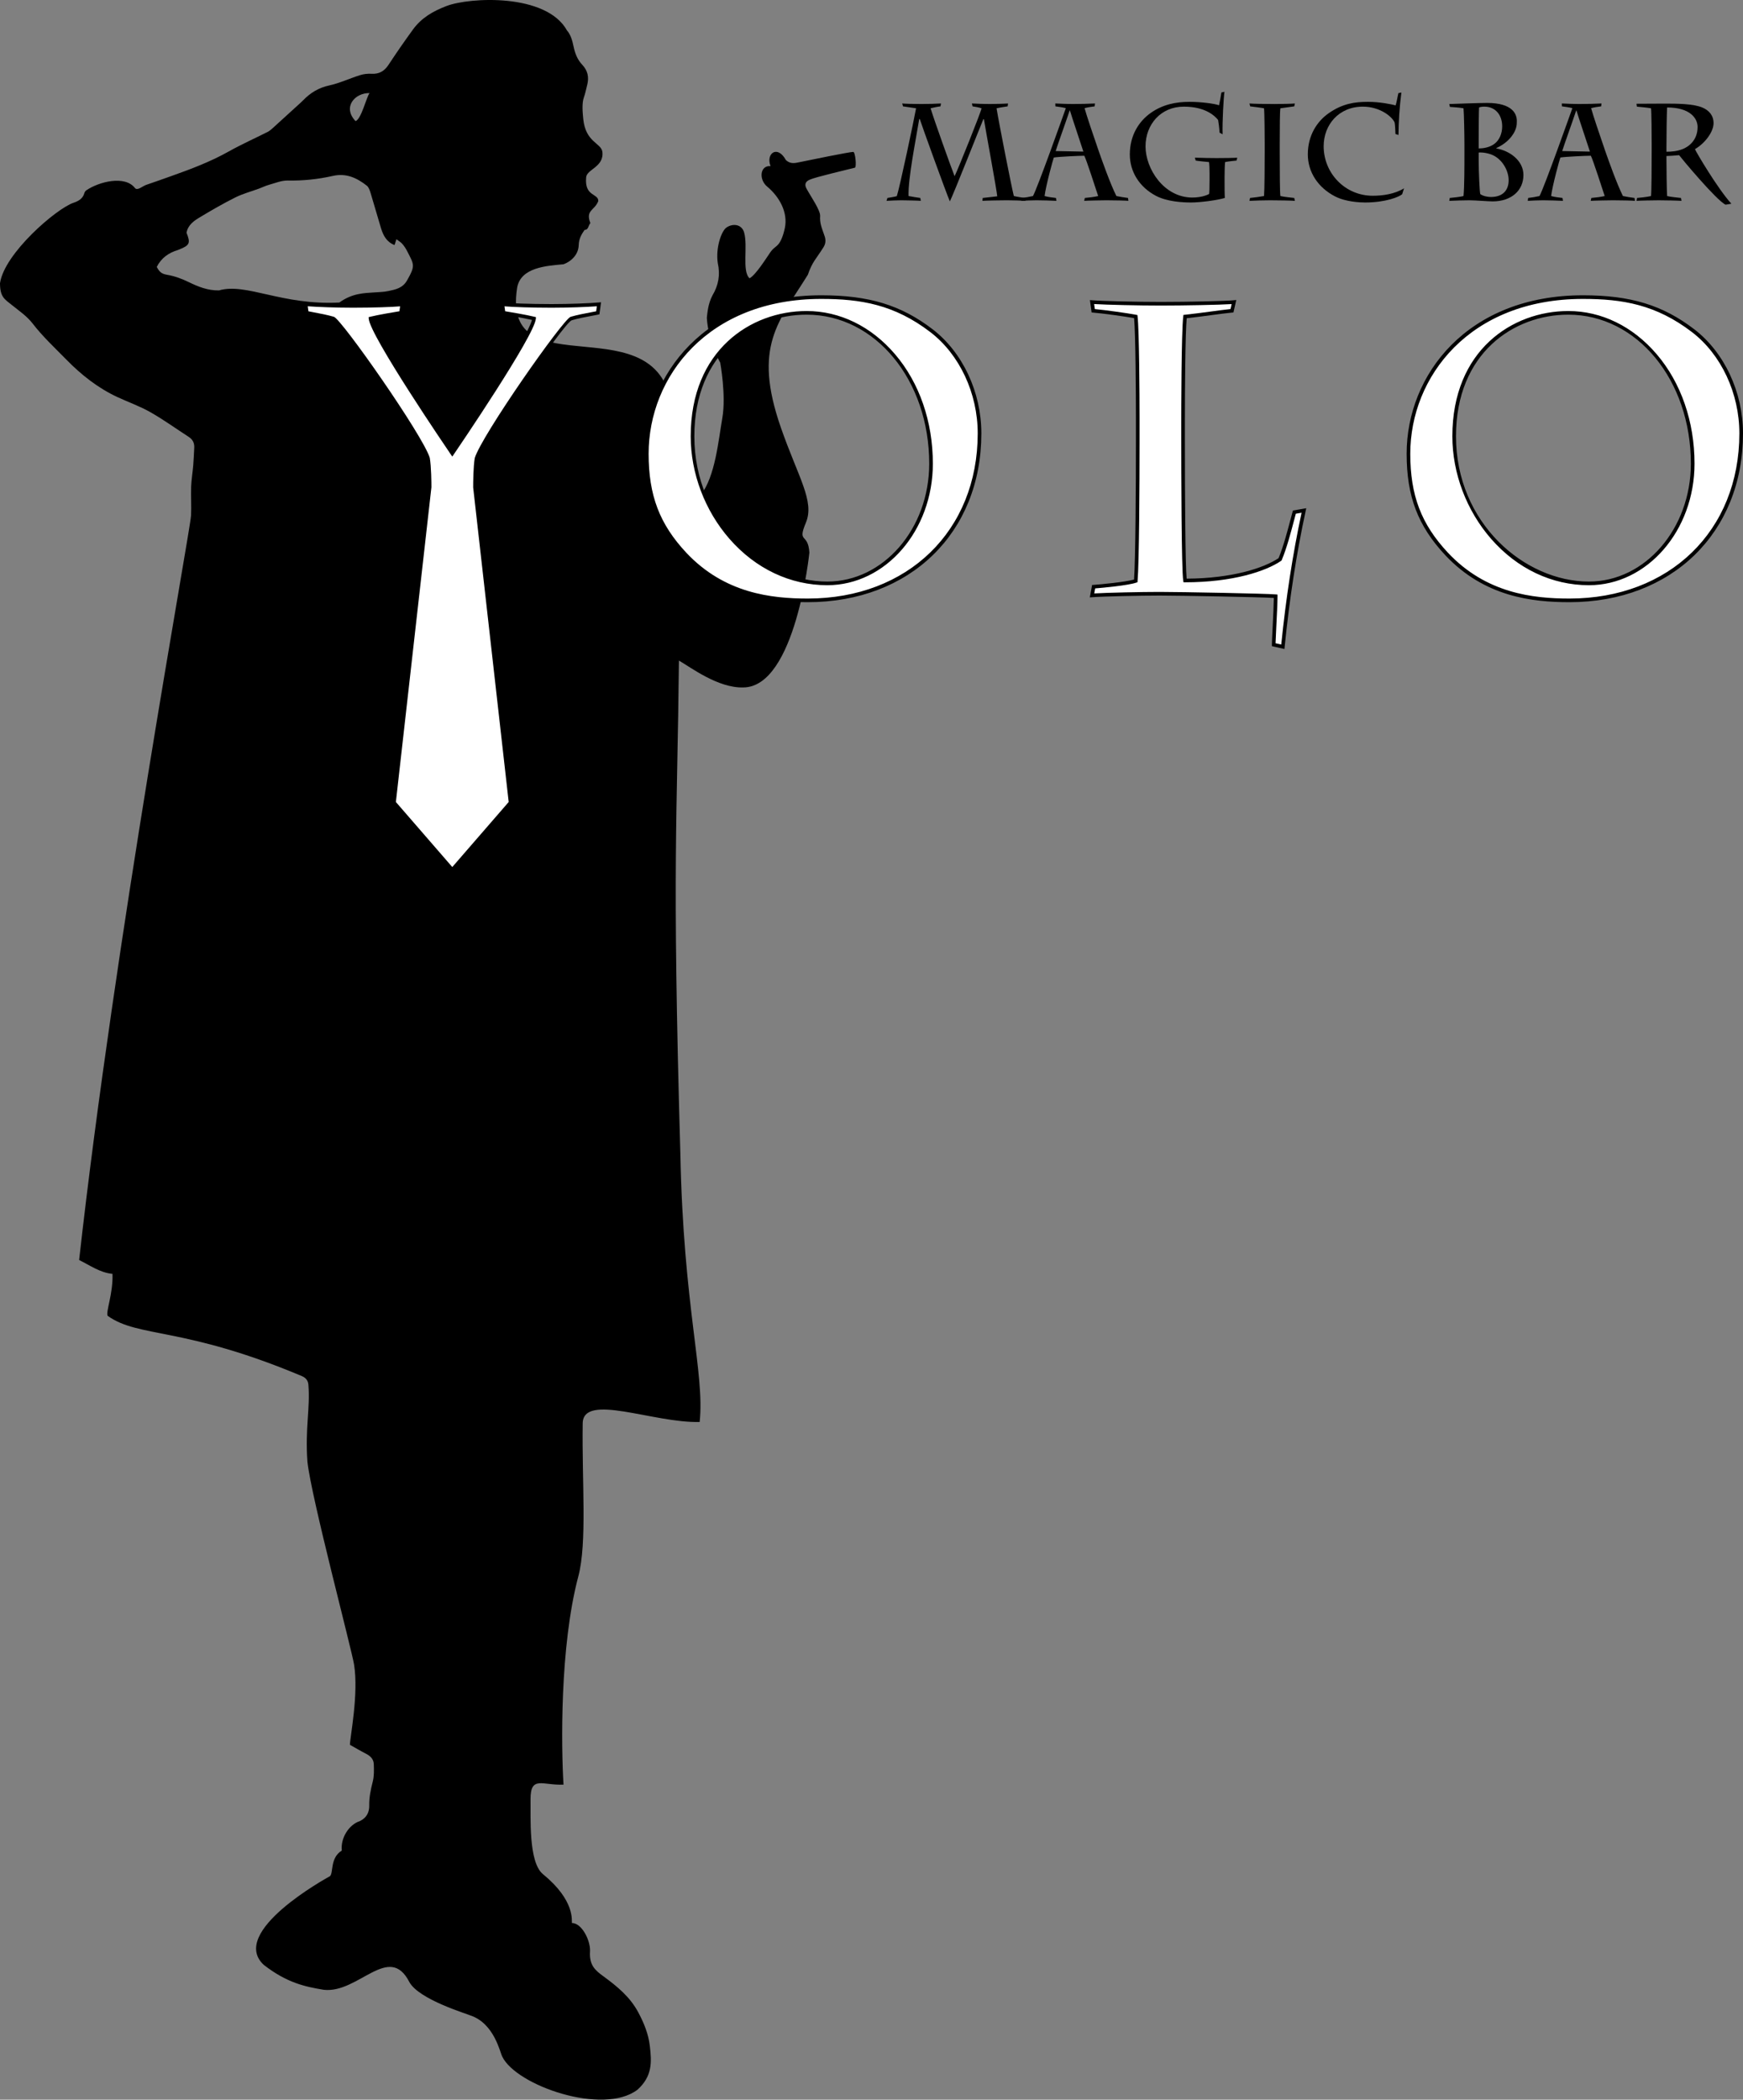 <?xml version="1.0" encoding="iso-8859-1"?>
<!-- Generator: Adobe Illustrator 21.1.0, SVG Export Plug-In . SVG Version: 6.00 Build 0)  -->
<svg version="1.1" id="&#x30EC;&#x30A4;&#x30E4;&#x30FC;_1"
	 xmlns="http://www.w3.org/2000/svg" xmlns:xlink="http://www.w3.org/1999/xlink" x="0px" y="0px" viewBox="0 0 479.442 577.349"
	 style="enable-background:new 0 0 479.442 577.349;" xml:space="preserve">
<rect x="0" y="0" width="479.442" height="577.349" fill="#808080" stroke="none"/>
<g>
	<path d="M204.463,189.029c-6.983,0.207-14.541-5.586-17.711-7.387c-0.439,43.172-1.924,55.242,0.39,135.532
		c0.829,42.205,6.747,60.374,5.309,73.827c-12.635,0.364-32.034-8.12-32.171,0.366c-0.24,16.033,1.253,32.835-1.202,42.087
		c-5.123,19.309-4.709,47.109-4.075,57.27c-5.73,0.269-9.094-2.582-9.067,4.016c0.087,4.686-0.636,17.23,3.379,20.567
		c8.948,7.314,7.88,12.851,8.01,13.473c2.656-0.04,5.094,4.723,4.972,7.707c-0.278,3.946,1.467,5.32,3.745,6.989
		c3.713,2.721,7.236,5.582,9.522,9.855c1.557,2.91,2.794,5.938,3.175,9.188c0.522,4.454,0.761,8.36-3.4,12.099
		c-9.46,7.168-33.324-1.159-37.177-9.097c-0.618-1.1-2.174-9.121-8.739-11.318c-0.727-0.393-14.204-4.348-16.832-9.215
		c-5.572-10.855-14.014,3.194-23.51,2.151c-5.22-0.866-10.127-1.9-16.536-6.86c-9.708-9.078,17.303-23.884,18.187-24.362
		c1.057-0.857-0.032-5.017,3.287-7.07c-0.376-3.409,1.923-7.148,5.034-8.129c1.788-0.899,2.55-2.393,2.513-4.267
		c-0.045-2.279,0.423-4.419,0.976-6.603c0.382-1.509,0.326-3.17,0.274-4.756c-0.046-1.404-0.96-2.266-2.152-2.874
		c-1.434-0.731-2.821-1.559-4.409-2.446c0.034-2.202,2.425-13.916,1.149-22.001c-0.672-4.259-11.776-46.009-12.833-55.775
		c-0.686-9.189,0.784-14.702,0.259-21.217c-0.07-1.163-0.731-1.926-1.714-2.36c-32.622-13.742-45.004-10.496-53.502-16.609
		c-0.575-1.018,1.52-6.111,1.33-11.535c-3.392-0.321-6.093-2.275-9.177-3.815c9.782-87.736,30.539-200.228,30.778-204.7
		c0.14-2.616-0.07-5.251,0.028-7.871c0.074-1.984,0.414-3.955,0.581-5.938c0.134-1.592,0.179-3.192,0.276-4.788
		c0.08-1.321-0.399-2.309-1.493-3.016c-3.525-2.277-6.944-4.754-10.579-6.817c-2.881-1.635-6.036-2.741-9.045-4.139
		c-5.329-2.475-9.908-6.073-14.054-10.309c-3.175-3.244-6.497-6.311-9.309-9.958c-1.554-2.015-3.767-3.503-5.767-5.116
		C1.286,82.281,0,81.675,0,77.878c1.2-8.246,15.528-20.526,20.188-22.108c1.322-0.449,2.583-1.077,3.023-2.684
		c0.079-0.288,0.302-0.598,0.543-0.762c3.448-2.343,10.568-4.2,13.359-0.631c0.667,0.853,2.081-0.512,3.097-0.856
		c2.258-0.765,4.504-1.571,6.752-2.369c5.449-1.935,10.853-3.953,15.952-6.813c3.498-1.962,7.168-3.592,10.745-5.405
		c0.535-0.271,1.006-0.702,1.461-1.113c2.429-2.194,4.844-4.404,7.262-6.611c0.343-0.313,0.69-0.622,1.013-0.956
		c2.003-2.068,4.272-3.444,7.128-4.066c2.902-0.632,5.662-1.943,8.518-2.841c1.001-0.314,2.109-0.434,3.155-0.376
		c2.052,0.114,3.497-0.682,4.662-2.45c2.172-3.297,4.42-6.544,6.741-9.73c2.346-3.221,5.525-5.036,9.195-6.445
		c6.399-2.457,27.511-3.562,33.184,6.744c0.98,1.079,1.472,2.813,1.783,4.336c0.399,1.955,1.075,3.67,2.408,5.079
		c1.491,1.577,1.896,3.41,1.355,5.512c-0.298,1.157-0.519,2.344-0.921,3.46c-0.572,1.592-0.354,4.067-0.168,5.925
		c0.633,6.344,4.769,6.561,5.241,8.903c0.622,4.336-4.39,4.9-4.452,7.226c-0.46,5.269,3.393,4.28,3.347,6.442
		c-1.041,2.671-3.578,2.445-2.181,6.061c-0.588,0.681-0.527,1.897-1.584,1.857c-0.868,1.259-1.567,2.386-1.625,4.235
		c-0.076,2.402-1.832,4.361-4.187,5.223c-4.583,0.433-11.89,0.811-12.769,6.597c-4.332,28.507,39.614,3.182,42.691,33.619
		c0.908,8.983,7.82,23.252,7.82,23.252c4.01-5.107,4.868-14.998,5.951-21.198c1.082-6.201-0.576-15.199-0.576-15.199
		s-3.304-5.772-3.684-12.348c0.15-1.301,0.314-3.814,1.53-6.127c1.674-2.812,2.197-5.667,1.478-8.943
		c-0.62-4.154,0.989-8.827,2.417-9.774c1.842-1.222,4.201-0.832,4.829,1.371c1.095,3.841-0.656,10.608,1.49,12.609
		c1.751-0.941,4.641-5.612,5.733-7.171c1.208-1.722,2.028-1.365,3.003-3.516c0.448-0.988,0.75-2.066,0.977-3.137
		c0.911-4.303-1.512-8.608-4.879-11.411c-2.312-1.924-1.99-5.85,0.947-5.614c-1.355-3.531,1.92-5.884,4.213-1.674
		c1.03,0.973,2.111,0.928,3.216,0.7c3.387-0.697,14.112-2.899,15.314-2.931c0.577-0.016,0.978,4.206,0.462,4.34
		c-2.755,0.716-10.806,2.557-12.478,3.317c-1.189,0.541-1.423,1.354-0.825,2.457c1.148,2.117,3.837,5.949,3.736,7.508
		c-0.125,1.919,0.372,3.071,1.161,5.328c0.432,1.108,0.424,2.199-0.209,3.218c-2.022,3.256-3.093,3.978-4.327,7.608
		c-7.981,12.892-15.245,19.601-7.402,42.089c4.747,13.61,9.316,20.189,6.868,26.063c-2.449,5.874,0.615,2.634,0.953,8.257
		C222.634,151.955,218.841,188.929,204.463,189.029z M43.12,73.398c0.776,1.462,1.366,1.911,2.917,2.179
		c2.054,0.355,3.962,1.061,5.869,1.989c2.603,1.267,5.264,2.346,8.326,2.287c7.512-2.17,17.281,4.158,33.111,3.337
		c3.577-2.618,7.036-2.591,9.394-2.769c1.372-0.104,2.767-0.11,4.105-0.398c1.97-0.424,3.913-0.772,5.146-2.949
		c2.308-4.078,1.936-4.253-0.026-8.082c-0.359-0.701-0.81-1.373-1.325-1.957c-0.421-0.477-1-0.803-1.587-1.256
		c-0.234,0.705-0.373,1.123-0.532,1.603c-2.18-0.845-3.108-2.643-3.724-4.661c-0.976-3.197-1.864-6.424-2.845-9.619
		c-0.225-0.733-0.509-1.622-1.049-2.045c-2.763-2.162-5.675-3.518-9.381-2.68c-4.037,0.913-8.164,1.345-12.344,1.26
		c-1.706-0.035-3.438,0.694-5.136,1.163c-0.959,0.265-1.868,0.72-2.807,1.066c-2.162,0.797-4.418,1.387-6.474,2.412
		c-3.319,1.655-6.546,3.524-9.736,5.439c-1.636,0.982-3.298,2.081-3.715,4.282c1.143,2.822,0.881,3.444-1.935,4.572
		c-0.143,0.057-0.283,0.13-0.43,0.174C46.421,69.501,44.373,70.902,43.12,73.398z M97.801,33.307
		c1.612-0.593,2.987-6.62,3.854-7.709C97.613,25.504,94.134,29.452,97.801,33.307z"/>
</g>
<g>
	<path d="M270.314,54.431c0.508-0.038,3.267-0.378,3.993-0.454c-0.073-1.399-3.231-18.414-3.667-21.212h-0.146
		c-0.979,2.307-8.131,20.456-9.22,22.611c-1.017-2.344-7.841-21.212-8.276-22.649h-0.146c-0.944,5.785-3.085,16.297-2.94,21.174
		c0.653,0.151,2.687,0.454,3.23,0.53l0.146,0.794c-0.508-0.076-4.719-0.151-5.409-0.151c-0.98,0-2.832,0.076-4.029,0.151
		l0.254-0.794c0.617-0.114,1.779-0.265,2.577-0.492c0.799-2.382,4.755-21.061,5.3-24.162c-0.98-0.151-3.195-0.454-3.594-0.529
		l-0.218-0.794c0.472,0.076,3.303,0.151,5.228,0.151c1.561,0,4.428-0.076,5.444-0.151l-0.145,0.794
		c-1.017,0.114-2.033,0.378-2.723,0.529c1.053,3.441,5.481,15.805,6.606,18.679c1.053-2.155,7.333-17.809,7.405-18.679
		c-0.689-0.265-1.815-0.416-2.469-0.529l-0.181-0.794c1.161,0.076,3.63,0.151,4.9,0.151c1.161,0,4.211-0.076,5.046-0.151
		l-0.109,0.794c-0.508,0.076-2.287,0.34-3.049,0.529c0.689,4.235,4.138,21.742,4.755,24.124c0.907,0.227,2.359,0.416,3.013,0.53
		l0.182,0.794c-1.234-0.076-3.412-0.151-5.118-0.151c-1.67,0-5.663,0.076-6.716,0.151L270.314,54.431z"/>
	<path d="M298.403,54.431c1.271-0.114,2.541-0.265,3.667-0.53c-0.653-1.966-3.231-9.982-3.812-11.079
		c-1.271,0-7.043,0.265-8.386,0.492c-0.218,0.529-2.178,7.676-2.541,10.587c0.907,0.265,2.105,0.416,3.122,0.53l0.145,0.794
		c-1.125-0.076-4.429-0.151-5.481-0.151c-0.943,0-3.375,0.076-4.21,0.151l0.108-0.794c1.053-0.114,2.142-0.303,3.122-0.53
		c1.307-2.382,8.53-22.725,9.039-24.161c-0.799-0.227-1.997-0.378-2.868-0.492l-0.036-0.794c1.089,0.076,4.102,0.151,4.719,0.151
		c1.524,0,5.155-0.076,6.208-0.151l-0.109,0.794c-0.943,0.114-1.924,0.265-2.759,0.492c0.436,1.664,2.433,7.6,3.812,11.57
		c1.017,2.911,3.268,9.264,4.937,12.591c1.053,0.227,2.105,0.378,3.195,0.53l0.108,0.794c-0.436-0.076-4.102-0.151-6.025-0.151
		c-1.053,0-5.155,0.076-6.135,0.151L298.403,54.431z M294.301,30.383h-0.072c-1.126,3.365-3.485,9.907-3.849,11.154l7.623,0.151
		C297.205,39.193,294.918,32.463,294.301,30.383z"/>
	<path d="M336.84,49.97c0,1.399,0,3.403,0.072,4.462c-2.105,0.643-6.824,1.248-9.293,1.248c-2.359,0-6.57-0.227-9.619-1.815
		c-4.574-2.382-7.224-6.655-7.224-11.381c0-5.331,2.541-9.15,5.735-11.419c3.303-2.344,6.97-3.062,10.672-3.062
		c3.122,0,6.934,0.491,8.132,0.945c0.145-0.605,0.544-2.723,0.653-3.517l0.835-0.189c-0.218,1.475-0.617,8.167-0.509,11.684
		l-0.835-0.454c-0.072-1.286-0.254-2.609-0.398-3.479c-0.944-1.172-3.521-3.668-9.438-3.668c-6.316,0-10.527,4.878-10.527,10.928
		c0,6.163,5.046,14.065,12.887,14.065c0.944,0,3.086-0.151,4.61-0.983c0.072-0.567,0.108-1.853,0.108-3.743v-2.004
		c0-1.172-0.036-2.344-0.145-3.025c-0.727-0.076-2.977-0.265-3.667-0.416l-0.218-0.794c1.888,0.076,4.684,0.114,5.954,0.114
		c1.742,0,5.263-0.038,5.699-0.114l-0.182,0.794c-0.327,0.038-2.359,0.227-3.158,0.416c-0.109,0.643-0.146,3.139-0.146,4.197V49.97z
		"/>
	<path d="M352.009,41.916c0,4.916,0.036,11.23,0.181,11.986c0.908,0.227,3.086,0.454,3.812,0.53l0.181,0.794
		c-0.798-0.076-4.573-0.151-6.824-0.151c-1.234,0-4.574,0.076-5.663,0.151l0.146-0.794c0.617-0.038,3.086-0.378,3.848-0.53
		c0.146-1.588,0.182-8.583,0.182-12.289v-2.231c0-1.248-0.036-8.318-0.182-9.604c-0.726-0.151-3.122-0.454-3.812-0.529l-0.182-0.794
		c0.69,0.076,4.029,0.151,6.897,0.151c1.852,0,4.973-0.076,5.59-0.151l-0.181,0.794c-0.727,0.076-2.505,0.378-3.812,0.529
		c-0.145,0.756-0.181,5.143-0.181,9.793V41.916z"/>
	<path d="M383.842,36.849c0-0.718-0.109-2.496-0.218-3.138c-0.69-1.664-4.066-4.386-8.749-4.386c-6.606,0-10.781,4.991-10.781,10.89
		c0,7.373,5.845,13.612,13.504,13.612c2.759,0,6.026-0.454,8.604-2.042l-0.509,1.626c-0.835,0.718-4.501,2.269-10.2,2.269
		c-1.343,0-5.3-0.151-8.24-1.664c-4.719-2.42-7.515-6.73-7.515-11.57c0-5.218,2.541-9.075,5.736-11.306
		c3.774-2.647,7.15-3.138,10.817-3.138c3.194,0,6.57,0.681,7.587,0.983c0.218-0.492,0.653-2.912,0.762-3.365l0.835-0.189
		c-0.544,4.159-0.762,8.092-0.798,11.684L383.842,36.849z"/>
	<path d="M402.819,39.95c0-2.723-0.108-8.621-0.254-10.171c-1.234-0.227-2.687-0.302-3.739-0.378l-0.182-0.794
		c1.198-0.038,8.132-0.303,10.419-0.303c7.078,0,8.167,3.139,8.167,4.916c0,1.097-0.036,2.042-0.943,3.554
		c-1.344,2.193-3.485,3.403-4.683,3.933v0.113c3.594,0.605,7.441,3.29,7.441,7.297c0,4.349-3.412,7.26-8.458,7.26
		c-0.509,0-1.742-0.075-3.05-0.151c-1.271-0.076-2.613-0.151-3.376-0.151c-0.798,0-4.465,0.076-5.518,0.151l0.146-0.794
		c0.835-0.076,3.013-0.303,3.775-0.53c0.254-2.609,0.254-8.243,0.254-11.57V39.95z M406.74,40.819c1.125,0,2.977-0.227,4.355-1.286
		c1.344-1.021,2.105-2.836,2.105-4.764c0-3.252-1.924-5.445-4.9-5.445c-0.581,0-1.125,0.076-1.452,0.227
		c-0.072,0.378-0.108,5.747-0.108,9.15V40.819z M406.74,43.995c0,3.251,0.254,8.886,0.436,9.377
		c0.835,0.605,2.178,0.794,2.903,0.794c3.449,0,4.901-2.004,4.901-4.613c0-2.42-1.488-5.332-3.957-6.692
		c-1.452-0.794-3.412-1.021-4.283-0.908V43.995z"/>
	<path d="M437.735,54.431c1.271-0.114,2.541-0.265,3.667-0.53c-0.653-1.966-3.231-9.982-3.812-11.079
		c-1.271,0-7.043,0.265-8.386,0.492c-0.218,0.529-2.178,7.676-2.541,10.587c0.907,0.265,2.105,0.416,3.122,0.53l0.145,0.794
		c-1.125-0.076-4.429-0.151-5.481-0.151c-0.943,0-3.375,0.076-4.21,0.151l0.108-0.794c1.053-0.114,2.142-0.303,3.122-0.53
		c1.307-2.382,8.53-22.725,9.039-24.161c-0.799-0.227-1.997-0.378-2.868-0.492l-0.036-0.794c1.089,0.076,4.102,0.151,4.719,0.151
		c1.524,0,5.155-0.076,6.208-0.151l-0.109,0.794c-0.943,0.114-1.924,0.265-2.759,0.492c0.436,1.664,2.433,7.6,3.812,11.57
		c1.017,2.911,3.268,9.264,4.937,12.591c1.053,0.227,2.105,0.378,3.195,0.53l0.108,0.794c-0.436-0.076-4.102-0.151-6.025-0.151
		c-1.053,0-5.155,0.076-6.135,0.151L437.735,54.431z M433.633,30.383h-0.072c-1.126,3.365-3.485,9.907-3.849,11.154l7.623,0.151
		C436.537,39.193,434.25,32.463,433.633,30.383z"/>
	<path d="M454.319,39.118c0-1.361-0.036-8.621-0.182-9.339c-0.617-0.151-3.086-0.378-3.884-0.454l-0.109-0.794l7.841-0.038
		c3.449,0,7.769,0.038,10.237,1.059c1.924,0.794,3.121,2.231,3.121,4.311c0,2.382-2.323,5.52-5.118,7.146
		c0.399,0.945,6.244,10.852,10.02,15.011l-1.598,0.265c-2.541-1.21-12.197-12.818-12.777-13.612
		c-1.38,0.113-2.868,0.227-3.485,0.227v0.983c0,2.458,0.072,8.28,0.182,10.02c0.617,0.189,3.013,0.454,3.812,0.53l0.146,0.794
		c-0.908-0.076-4.574-0.151-6.244-0.151c-1.488,0-5.3,0.076-6.135,0.151l0.146-0.794c0.508-0.038,2.831-0.265,3.848-0.53
		c0.146-1.096,0.182-8.507,0.182-12.478V39.118z M458.384,41.727c1.307,0,2.868-0.114,4.429-0.719s4.139-2.344,4.139-6.087
		c0-2.42-2.105-5.369-8.386-5.369c-0.109,1.55-0.182,8.318-0.182,11.003V41.727z"/>
</g>
<g>
	<path style="fill:#FFFFFF;" d="M151.736,84.115c-5.917,0-11.94-0.225-13.555-0.449l0.324,2.354c1.398,0.224,6.132,1.008,8.39,1.569
		c-0.323,4.594-22.486,37.076-22.486,37.076s-22.163-32.482-22.486-37.076c2.258-0.561,6.991-1.346,8.39-1.569l0.324-2.354
		c-1.614,0.224-7.638,0.449-13.555,0.449c-4.948,0-10.542-0.225-13.016-0.449l0.323,2.354c1.614,0.336,5.056,0.896,7.315,1.569
		c2.366,0.785,24.526,33.51,26.032,38.441c0.323,1.905,0.431,5.267,0.431,7.957l-9.793,86.701l16.036,18.485l16.036-18.485
		l-9.793-86.701c0-2.69,0.108-6.052,0.43-7.957c1.506-4.931,23.666-37.656,26.032-38.441c2.259-0.673,5.701-1.233,7.315-1.569
		l0.323-2.354C162.278,83.89,156.684,84.115,151.736,84.115z"/>
	<path d="M124.409,239.936l-16.558-19.086l0.024-0.218l9.793-86.701c-0.003-3.308-0.161-6.251-0.426-7.818
		c-1.428-4.663-23.298-37.077-25.7-38.051c-1.621-0.482-3.947-0.921-5.645-1.241c-0.627-0.119-1.183-0.223-1.611-0.312l-0.345-0.072
		l-0.456-3.326l0.625,0.057c2.429,0.22,7.945,0.447,12.972,0.447c6.059,0,11.97-0.234,13.485-0.444l0.654-0.091l-0.464,3.375
		l-0.366,0.059c-0.224,0.036-5.22,0.837-7.898,1.454c1.171,4.668,15.709,26.683,21.916,35.81
		c6.207-9.126,20.744-31.141,21.915-35.81c-2.681-0.617-7.674-1.418-7.898-1.454l-0.366-0.059l-0.464-3.375l0.654,0.091
		c1.516,0.21,7.427,0.444,13.486,0.444c5.026,0,10.542-0.227,12.971-0.447l0.625-0.057l-0.456,3.326l-0.345,0.072
		c-0.428,0.089-0.983,0.193-1.611,0.312c-1.698,0.32-4.024,0.758-5.663,1.247c-2.384,0.968-24.253,33.382-25.697,38.108
		c-0.25,1.503-0.409,4.447-0.409,7.812l9.814,86.863L124.409,239.936z M108.894,220.526l15.515,17.884l15.514-17.884l-9.769-86.482
		c-0.003-1.336,0.029-5.7,0.435-8.097c1.894-6.215,24.245-38.128,26.368-38.832c1.703-0.508,4.058-0.952,5.778-1.276
		c0.463-0.087,0.886-0.167,1.247-0.238l0.19-1.385c-2.686,0.204-7.774,0.399-12.436,0.399c-5.527,0-10.784-0.187-12.972-0.383
		l0.186,1.354c1.327,0.216,5.846,0.967,8.065,1.519l0.408,0.102l-0.03,0.419c-0.328,4.675-21.663,35.992-22.571,37.322l-0.413,0.605
		l-0.413-0.605c-0.908-1.331-22.244-32.647-22.572-37.322l-0.029-0.419l0.408-0.102c2.217-0.551,6.739-1.302,8.065-1.519
		l0.186-1.354c-2.188,0.196-7.444,0.383-12.972,0.383c-4.662,0-9.751-0.195-12.437-0.399l0.19,1.385
		c0.361,0.071,0.784,0.151,1.248,0.238c1.719,0.324,4.074,0.768,5.763,1.271c2.138,0.708,24.488,32.621,26.368,38.774
		c0.42,2.461,0.452,6.824,0.452,8.104L108.894,220.526z"/>
</g>
<g>
	<g>
		<path style="fill:#FFFFFF;" d="M188.413,152.326c-7.982-8.544-10.497-16.86-10.497-27.569c0-22.557,17.823-43.062,48.002-43.062
			c11.59,0,20.775,1.937,30.289,9.228c8.638,6.607,13.23,17.658,13.23,28.252c0,27.911-20.338,45.911-47.237,45.911
			C211.157,165.085,198.582,163.148,188.413,152.326z M256.097,127.491c0-24.151-16.074-41.468-34.225-41.468
			c-14.98,0-31.382,10.481-31.382,33.949c0,20.392,15.746,40.442,37.068,40.442C243.194,160.414,256.097,145.718,256.097,127.491z"
			/>
		<path d="M222.2,165.585c-10.25,0-23.395-1.468-34.151-12.917l-0.001-0.001c-7.552-8.083-10.632-16.169-10.632-27.911
			c0-21.648,16.66-43.562,48.502-43.562c13.082,0,21.945,2.704,30.592,9.331c8.282,6.335,13.427,17.313,13.427,28.649
			C269.937,146.5,250.307,165.585,222.2,165.585z M188.778,151.984c10.494,11.167,23.374,12.601,33.422,12.601
			c27.518,0,46.737-18.673,46.737-45.411c0-11.032-4.994-21.705-13.034-27.855c-9.882-7.573-19.133-9.125-29.985-9.125
			c-31.186,0-47.502,21.412-47.502,42.562C178.416,136.218,181.418,144.106,188.778,151.984L188.778,151.984z M227.558,160.914
			c-10.175,0-19.731-4.526-26.906-12.745c-6.776-7.761-10.662-18.038-10.662-28.197c0-23.668,16.526-34.449,31.882-34.449
			c9.13,0,17.76,4.209,24.299,11.852c6.723,7.857,10.426,18.553,10.426,30.116C256.597,145.92,243.57,160.914,227.558,160.914z
			 M221.872,86.523c-14.874,0-30.882,10.467-30.882,33.449c0,23.893,18.908,39.942,36.568,39.942
			c15.461,0,28.039-14.545,28.039-32.423C255.597,104.518,240.783,86.523,221.872,86.523z"/>
	</g>
	<g>
		<path style="fill:#FFFFFF;" d="M312.957,114.845c0-6.494-0.109-24.151-0.547-27.797c-2.405-0.456-8.856-1.367-11.7-1.595
			l-0.328-2.393c2.734,0.228,12.247,0.456,18.917,0.456c7.326,0,17.933-0.228,20.119-0.456l-0.546,2.393
			c-2.625,0.228-8.529,1.139-12.903,1.595c-0.438,3.646-0.547,20.05-0.547,29.164v4.101c0,14.924,0.109,36.797,0.547,39.303
			c13.012,0,21.979-2.962,26.134-5.81c1.64-3.874,3.062-9.797,3.937-12.987l2.624-0.456c-2.188,10.139-4.265,22.215-5.795,37.48
			l-2.516-0.57c0-1.595,0.547-10.253,0.547-13.329c-2.405-0.228-26.023-0.684-31.929-0.684c-5.467,0-15.526,0.228-18.589,0.456
			l0.438-2.392c1.641-0.114,9.295-0.798,11.591-1.595c0.438-5.012,0.547-27,0.547-38.278V114.845z"/>
		<path d="M353.31,178.457l-3.457-0.783v-0.399c0-0.68,0.097-2.596,0.208-4.814c0.139-2.761,0.309-6.143,0.335-8.049
			c-4.075-0.238-25.856-0.649-31.425-0.649c-5.316,0-15.461,0.225-18.552,0.454l-0.646,0.048l0.624-3.41l0.387-0.027
			c2.128-0.148,8.746-0.782,11.154-1.472c0.408-5.492,0.519-26.27,0.519-37.902v-6.607c0-5.844-0.094-22.987-0.505-27.373
			c-2.694-0.483-8.678-1.312-11.282-1.521l-0.4-0.032l-0.468-3.409l0.622,0.052c2.695,0.225,12.221,0.454,18.875,0.454
			c7.642,0,17.957-0.233,20.067-0.453l0.694-0.073l-0.782,3.429l-0.363,0.031c-1.287,0.112-3.432,0.397-5.701,0.7
			c-2.193,0.292-4.661,0.621-6.79,0.852c-0.395,4.253-0.502,19.882-0.502,28.709v4.101c0,16.672,0.129,35.174,0.486,38.802
			c12.541-0.066,21.246-2.929,25.291-5.64c1.296-3.108,2.458-7.51,3.31-10.736c0.2-0.759,0.384-1.454,0.548-2.053l0.084-0.306
			l3.668-0.637l-0.157,0.725c-2.557,11.853-4.449,24.095-5.786,37.425L353.31,178.457z M350.86,176.876l1.568,0.355
			c1.309-12.879,3.141-24.752,5.591-36.249l-1.581,0.275c-0.142,0.522-0.296,1.108-0.462,1.738
			c-0.872,3.302-2.066,7.825-3.413,11.006l-0.057,0.135l-0.121,0.083c-4.159,2.851-13.283,5.897-26.416,5.897h-0.42l-0.072-0.414
			c-0.515-2.947-0.555-30.894-0.555-39.389v-4.101c0-2.521,0.016-24.766,0.551-29.224l0.047-0.396l0.397-0.042
			c2.202-0.229,4.839-0.581,7.165-0.891c2.17-0.289,4.071-0.542,5.383-0.671l0.314-1.375c-3.303,0.219-13.066,0.402-19.48,0.402
			c-6.236,0-14.999-0.202-18.338-0.413l0.19,1.386c2.94,0.268,8.969,1.116,11.352,1.567l0.36,0.068l0.043,0.364
			c0.449,3.744,0.551,21.819,0.551,27.856v6.607c0,11.898-0.115,33.358-0.549,38.321l-0.028,0.323l-0.306,0.106
			c-2.231,0.775-9.21,1.425-11.332,1.593l-0.253,1.382c3.688-0.216,12.975-0.415,17.981-0.415c5.843,0,29.525,0.454,31.976,0.686
			l0.453,0.042v0.455c0,1.801-0.188,5.551-0.34,8.565C350.966,174.368,350.883,176.013,350.86,176.876z"/>
	</g>
	<g>
		<path style="fill:#FFFFFF;" d="M397.917,152.326c-7.981-8.544-10.497-16.86-10.497-27.569c0-22.557,17.823-43.062,48.003-43.062
			c11.59,0,20.775,1.937,30.288,9.228c8.638,6.607,13.23,17.658,13.23,28.252c0,27.911-20.338,45.911-47.236,45.911
			C420.661,165.085,408.086,163.148,397.917,152.326z M465.602,127.491c0-24.151-16.073-41.468-34.225-41.468
			c-14.98,0-31.382,10.481-31.382,33.949c0,20.392,15.745,40.442,37.067,40.442C452.699,160.414,465.602,145.718,465.602,127.491z"
			/>
		<path d="M431.705,165.585c-10.25,0-23.396-1.468-34.152-12.917l-0.001-0.001c-7.552-8.083-10.632-16.17-10.632-27.911
			c0-21.648,16.66-43.562,48.503-43.562c13.082,0,21.945,2.704,30.592,9.331c8.282,6.335,13.427,17.313,13.427,28.649
			C479.442,146.5,459.812,165.585,431.705,165.585z M398.283,151.984c10.494,11.167,23.375,12.601,33.423,12.601
			c27.518,0,46.736-18.673,46.736-45.411c0-11.032-4.994-21.705-13.034-27.855c-9.881-7.573-19.133-9.125-29.984-9.125
			c-31.186,0-47.503,21.412-47.503,42.562C387.92,136.217,390.922,144.105,398.283,151.984L398.283,151.984z M437.063,160.914
			c-10.175,0-19.73-4.526-26.906-12.745c-6.775-7.761-10.661-18.038-10.661-28.197c0-23.668,16.526-34.449,31.882-34.449
			c9.13,0,17.76,4.209,24.299,11.852c6.724,7.857,10.426,18.553,10.426,30.116C466.102,145.92,453.074,160.914,437.063,160.914z
			 M431.377,86.523c-14.874,0-30.882,10.467-30.882,33.449c0,23.893,18.908,39.942,36.567,39.942
			c15.461,0,28.039-14.545,28.039-32.423C465.102,104.518,450.288,86.523,431.377,86.523z"/>
	</g>
</g>
</svg>

